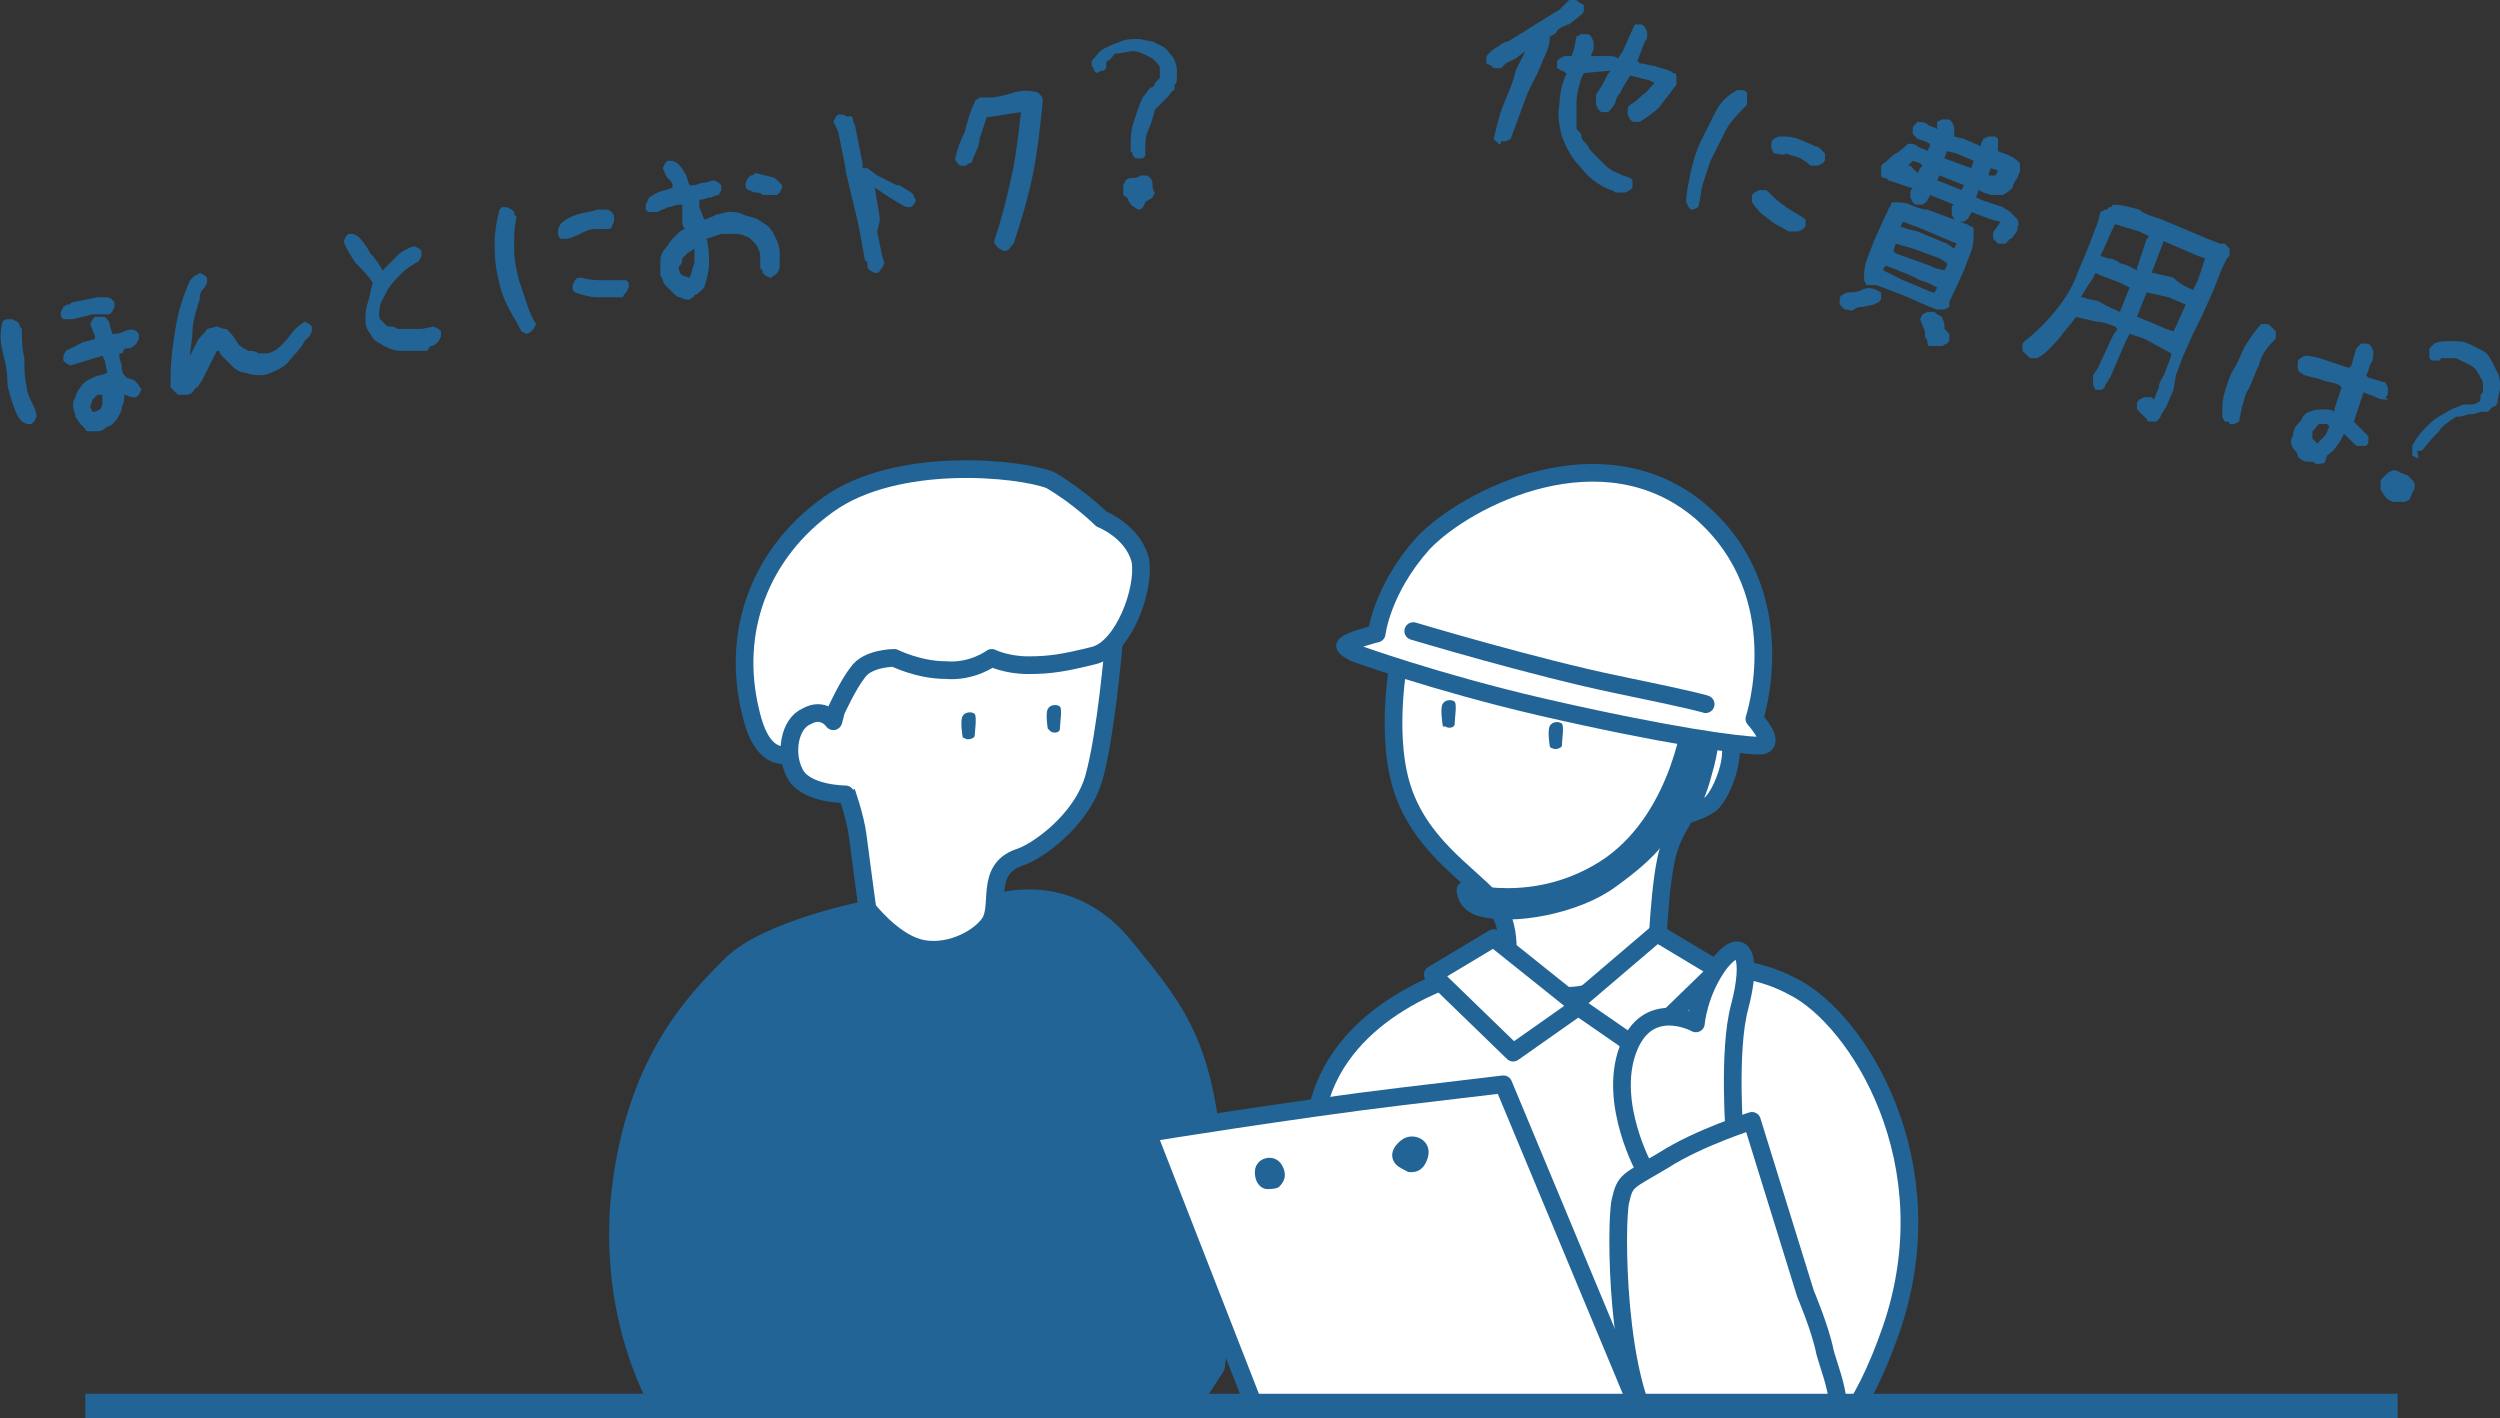 <?xml version="1.0" encoding="utf-8"?>
<!-- Generator: Adobe Illustrator 27.8.1, SVG Export Plug-In . SVG Version: 6.00 Build 0)  -->
<svg version="1.1" id="レイヤー_1" xmlns="http://www.w3.org/2000/svg" xmlns:xlink="http://www.w3.org/1999/xlink" x="0px"
	 y="0px" viewBox="0 0 102.6 58.2" style="enable-background:new 0 0 102.6 58.2;" xml:space="preserve">
<rect x="0" y="0" width="102.6" height="58.2" fill="#333333" stroke="none"/>
<style type="text/css">
	.st0{clip-path:url(#SVGID_00000108279328436149066110000003603398315931288763_);}
	.st1{fill:#216495;stroke:#216495;stroke-width:0.726;stroke-linecap:round;stroke-linejoin:round;stroke-miterlimit:10;}
	.st2{fill:#FFFFFF;stroke:#216495;stroke-width:0.726;stroke-linecap:round;stroke-linejoin:round;stroke-miterlimit:10;}
	.st3{fill:#216495;}
	.st4{fill:#FFFFFF;}
	.st5{fill:none;stroke:#216495;stroke-miterlimit:10;}
</style>
<g>
	<defs>
		<rect id="SVGID_1_" x="22" y="17.5" width="57.9" height="40.1"/>
	</defs>
	<clipPath id="SVGID_00000163773334656138378860000016962365117881360277_">
		<use xlink:href="#SVGID_1_"  style="overflow:visible;"/>
	</clipPath>
	<g style="clip-path:url(#SVGID_00000163773334656138378860000016962365117881360277_);">
		<g>
			<path class="st1" d="M49.9,56.1c0,0,0.4-2.1,0-7.6s-1.4-6.8-3.7-9.6C44,36.1,41.1,37,41.1,37s-0.4,1.9-2.5,2s-2.9-1.7-2.9-1.7
				s-4.2,0.8-5.7,2.3c-1.5,1.5-4.1,4.1-4.6,9.9c-0.4,5.9,2.4,9.5,2.8,9.9c0,0,3.9,2.2,6.6,1.7c2.7-0.5,12.5-1,12.5-1L49.9,56.1z"/>
			<path class="st2" d="M45.7,26.5c0,0-0.3,3.6-0.8,5.4c-0.5,1.8-2.4,3.1-3.1,3.3c-1.4,0.5-0.7,2-1.2,2.7s-1.8,1.3-2.9,1
				c-1.1-0.3-2.1-1.6-2.1-1.6s-0.3-2.2-0.4-3c-0.1-0.8-0.5-1.9-0.5-1.9s-0.5-1.6-0.7-3s0.2-2.5,0.9-3.7c0.6-1.2,4-2.6,5.7-2.8
				c1.7-0.2,3.9,0,4.8,1.3C46.1,25.4,45.7,26.5,45.7,26.5z"/>
			<path class="st2" d="M45.2,21.3c0,0,1.3,0.5,1.6,1.7c0.2,1.2-0.7,3.6-1.9,3.9s-1.8,0.4-2.7,0.4c-0.9,0-1.5-0.3-1.5-0.3
				s-0.8,0.6-1.9,0.5c-1.1,0-2.1-0.5-2.1-0.5s-1.1,0-1.5,0.6c-0.4,0.5-0.9,1.6-0.9,1.6s-0.2,1.3-1.1,1.6c-0.9,0.3-1.9,0.6-2.4-1.6
				c-0.8-3.3,0.4-6.5,3.2-8.5s7.8-1.5,9.1-1C44.3,20.4,45.2,21.3,45.2,21.3z"/>
			<g>
				<path class="st3" d="M43,29.9c0,0-0.1-0.6,0-0.8s0.4-0.2,0.5-0.1s0,0.7,0,0.9s-0.3,0.2-0.4,0.1C43.1,30,43,29.9,43,29.9z"/>
				<path class="st3" d="M39.5,30.2c0,0-0.1-0.6,0-0.8c0.1-0.2,0.4-0.2,0.5-0.1s0,0.8,0,0.9c0,0.1-0.3,0.2-0.4,0.1
					C39.5,30.3,39.5,30.2,39.5,30.2z"/>
			</g>
			<path class="st1" d="M30.9,45.9c0,0-1.9,2.3-1.2,8.2s1.8,7.8,4.6,8.6c2.7,0.8,7.7-0.2,9.3-1.3c1.6-1.1,2.6-7.6,2.6-9.4
				s-0.8-8.1-0.8-8.1"/>
			<path class="st4" d="M34.7,32.6c0,0-1.7,0-2.1-0.9c-0.4-0.8-0.2-2,0.5-2.3c0.7-0.4,1.1,0.2,1.1,0.2s0.6,0.1,1.3,0.8
				c0.7,0.6,1.3,1.1,0.3,1.6S34.7,32.6,34.7,32.6z"/>
			<path class="st2" d="M34.7,32.6c0,0-1.7,0-2.1-0.9c-0.4-0.8-0.2-2,0.5-2.3c0.7-0.4,1.1,0.2,1.1,0.2"/>
		</g>
		<g>
			<g>
				<path class="st2" d="M68.8,40.1c0,0,2.2-1,4.8,0.4c2.6,1.3,6.4,7.2,4,14.1s-5.4,6-9.5,5.9c-4.2,0-10.6,0.5-12.4-1.8
					c-1.8-2.3-2.6-9.2-1.6-13.3S60,40,60,40l5.2,1.4L68.8,40.1z"/>
				<path class="st2" d="M69.6,30.5c0,0,0.3-0.8,1.1-0.4c0.8,0.4,0,2.5-0.5,2.9c-0.6,0.4-1.3,0.5-1.3,0.5"/>
				<path class="st2" d="M57.5,26.6c0,0-0.7,3.2,0,5.6s2.7,3.6,3.7,4.7c1,1.1,0.6,2.8,0.6,2.8s1.2,1.5,3.2,1.1c2.1-0.4,3-1.6,3-1.6
					s0.1-3.2,0.5-4.4s1-1.5,1.4-3.1c0.5-1.6,0.5-3.9-0.3-6c-0.8-2.1-5.5-2.5-8-2.1C59,24.1,57.5,26.6,57.5,26.6z"/>
				<path class="st3" d="M59.2,29.7c0,0-0.1-0.6,0-0.8s0.4-0.2,0.5-0.1s0,0.7,0,0.9s-0.3,0.2-0.4,0.1C59.2,29.9,59.2,29.7,59.2,29.7
					z"/>
				<path class="st3" d="M63.6,30.6c0,0-0.1-0.6,0-0.8s0.4-0.2,0.5-0.1s0,0.7,0,0.9c0,0.1-0.3,0.2-0.4,0.1
					C63.6,30.7,63.6,30.6,63.6,30.6z"/>
				<polygon class="st2" points="64.6,41.2 67.2,43 70.5,39.8 68,38.3 				"/>
				<polygon class="st2" points="64.8,41.3 62.1,43.2 58.8,40 61.3,38.5 				"/>
				<path class="st3" d="M69.1,29.2c0,0-0.4,4-3.2,6c-2.9,2-5.9,1-5.9,1s-0.3,0.1-0.2,0.5c0.1,0.5,0.5,0.8,0.9,0.9
					c1.4,0.4,4.1-0.1,5.6-1.2c1.8-1.3,2.4-2.1,3-3.7c0.6-1.6,0.9-3.3,0.9-3.3L69.1,29.2z"/>
				<path class="st2" d="M55.6,26.8c0,0,3.3,1.2,7.6,2.2c5.2,1.2,8.2,1.6,9,1.6S72,29.5,72,29.5s1.7-5.1-2.2-8.5
					c-4-3.4-9.6-0.6-11.4,1.3c-1.7,1.9-1.9,3.7-1.9,3.7s-1.2,0.3-1.3,0.5C55.2,26.6,55.6,26.8,55.6,26.8z"/>
				<path class="st2" d="M71.2,46.8c0,0-0.3-3.7,0.2-5.5c0.5-1.9,0.2-3-0.8-1.8c-0.9,1.2-1,2.5-1,2.5s-2-1.1-2.8,1.1
					s0.7,4.9,0.7,4.9L71.2,46.8z"/>
				<path class="st2" d="M74.1,53.1L71.9,46c0,0-2.2,0.7-3.6,1.6c-1.5,0.9-1.6,0.8-1.8,1.7S66.3,56.8,68,59c1.7,2.2,4.6,1.7,6.4,0.7
					c1.8-1,0.8-3.1,0.5-4.2C74.7,54.5,74.1,53.1,74.1,53.1z"/>
				<g>
					<path class="st2" d="M47.1,46.5c0,0,6.2-1,10.4-1.5s4.2-0.5,4.2-0.5l7,16.8l-15.2,1.6L47.1,46.5z"/>
					<g>
						<path class="st3" d="M52,48.8c-0.2,0-0.5-0.2-0.5-0.7c0-0.6,0.8-0.8,1.1-0.3c0.3,0.5,0,0.8-0.1,0.9S52.1,48.8,52,48.8z"/>
						<path class="st3" d="M57.3,47.8c-0.2-0.2-0.3-0.6,0.2-1c0.5-0.4,1.3,0,1.1,0.7s-0.7,0.6-0.8,0.6C57.6,48,57.4,47.9,57.3,47.8z
							"/>
					</g>
				</g>
			</g>
			<path class="st2" d="M58,25.9c0,0,5,1.5,8.4,2.2c3.4,0.7,3.6,0.8,3.6,0.8"/>
		</g>
	</g>
</g>
<line class="st5" x1="3.5" y1="57.7" x2="98.4" y2="57.7"/>
<g>
	<path class="st3" d="M1.1,17.4l-0.2-0.1c-0.2-0.2-0.3-0.5-0.4-0.8s-0.2-0.6-0.2-0.9c0-0.4-0.1-0.8-0.2-1.2c-0.1-0.4-0.1-0.8,0-1.2
		c0,0,0.1-0.1,0.2-0.1c0.1,0,0.1,0,0.2,0l0.2,0.1c0,0,0.1,0.1,0.1,0.1c0,0.1,0,0.1,0.1,0.2c0,0.4,0,0.8,0.1,1.2
		C1,15.1,1,15.5,1.1,15.9c0,0.2,0.1,0.4,0.2,0.6s0.2,0.4,0.2,0.6l-0.1,0.2c0,0-0.1,0.1-0.1,0.1C1.2,17.4,1.2,17.4,1.1,17.4z
		 M4.1,12.9l-0.3,0L3,13.1l-0.1,0c-0.1,0-0.1,0-0.2,0c0,0-0.1,0-0.1,0c0,0-0.1-0.1-0.1-0.1c0-0.1,0-0.1,0-0.2l0.1-0.2
		c0,0,0.1-0.1,0.2-0.1c0.1,0,0.1-0.1,0.2-0.1l1-0.2c0.1,0,0.2,0,0.3,0c0.1,0,0.2,0,0.3,0.1c0,0,0.1,0.1,0.1,0.1c0,0.1,0,0.1,0,0.2
		l-0.1,0.2c0,0-0.1,0.1-0.1,0.1C4.2,12.9,4.2,12.9,4.1,12.9z M4,17.7c-0.1,0-0.2,0-0.3,0c-0.1,0-0.2,0-0.2-0.1l-0.1-0.1
		c-0.1-0.1-0.2-0.2-0.3-0.4C3.1,17,3,16.8,3,16.7c0-0.1,0-0.3,0.1-0.4c0-0.1,0.1-0.3,0.2-0.4c0.1-0.2,0.3-0.3,0.5-0.4
		c0.2-0.1,0.4-0.1,0.6-0.2l-0.1-0.5l-0.1-0.2l0,0L2.9,15l-0.2-0.1c0,0-0.1-0.1-0.1-0.1c0-0.1,0-0.1,0-0.2l0.1-0.2
		c0.2-0.1,0.4-0.2,0.6-0.3C3.4,14,3.7,14,3.9,13.9l0-0.1l-0.2-0.5l0.1-0.2c0,0,0.1-0.1,0.1-0.1C4,13,4,13,4.1,13L4.3,13
		c0.1,0.1,0.2,0.2,0.2,0.3s0.1,0.3,0.1,0.4c0.2,0,0.3,0,0.5-0.1c0.2-0.1,0.4-0.1,0.5,0c0,0,0.1,0.1,0.1,0.1c0,0.1,0,0.1,0,0.2
		l-0.1,0.2c-0.1,0.1-0.2,0.2-0.4,0.2S5.1,14.5,5,14.5l-0.1,0l0,0.1C4.9,14.8,5,14.9,5,15.1c0,0.2,0.1,0.3,0.2,0.4l0.3,0.1
		c0.1,0.1,0.1,0.1,0.2,0.2c0,0.1,0.1,0.1,0.1,0.2l-0.1,0.2c0,0-0.1,0.1-0.1,0.1c-0.1,0-0.1,0-0.2,0l-0.3-0.1c0,0.2,0,0.3-0.1,0.5
		c0,0.2-0.1,0.3-0.2,0.5c-0.1,0.1-0.2,0.3-0.4,0.3C4.3,17.6,4.2,17.7,4,17.7z M4.1,16.8c0.1-0.1,0.1-0.2,0.1-0.3s0-0.2,0-0.3l-0.2,0
		l-0.2,0.2l-0.1,0.3l0.1,0.2l0.1,0L4.1,16.8z"/>
	<path class="st3" d="M7.6,16.2c-0.1,0-0.1,0-0.2,0c-0.1,0-0.1,0-0.1,0c-0.1-0.1-0.2-0.2-0.3-0.3C7,15.7,7,15.6,7,15.5
		c0-0.7,0.1-1.4,0.2-2c0.1-0.7,0.3-1.3,0.6-2c0.1-0.1,0.1-0.1,0.2-0.2c0.1,0,0.2-0.1,0.2-0.1l0.2,0.1c0,0,0.1,0.1,0.1,0.1
		c0,0.1,0,0.1,0,0.2l-0.1,0.2c-0.1,0.1-0.2,0.2-0.2,0.4c0,0.2-0.1,0.3-0.1,0.4c-0.1,0.3-0.2,0.7-0.2,1c0,0.3-0.1,0.7-0.1,1l0,0
		c0.1-0.2,0.2-0.4,0.3-0.6s0.3-0.3,0.4-0.5l0.4-0.1l0.3,0.1l0,0l0.1,0c0.1,0.1,0.3,0.3,0.4,0.5c0.1,0.2,0.3,0.3,0.5,0.4
		c0.1,0,0.3,0,0.4,0.1c0.1,0,0.3,0,0.4,0c0.4-0.1,0.6-0.4,0.8-0.6c0.2-0.3,0.4-0.5,0.7-0.7l0.2,0.1c0,0,0.1,0.1,0.1,0.1
		c0,0.1,0,0.1,0,0.2l-0.1,0.2l-0.2,0.2c-0.2,0.4-0.5,0.6-0.7,0.9c-0.2,0.2-0.6,0.4-1,0.5c-0.2,0-0.5,0-0.7-0.1
		c-0.2,0-0.4-0.1-0.6-0.3c-0.1-0.1-0.2-0.2-0.3-0.3C9.1,14.6,9,14.5,9,14.4l-0.1,0c-0.1,0.2-0.2,0.4-0.3,0.6s-0.2,0.4-0.3,0.6
		l-0.2,0.3C8,15.9,8,16,7.9,16.1C7.8,16.2,7.7,16.2,7.6,16.2z"/>
	<path class="st3" d="M17.5,14.4c-0.3,0-0.7,0-1,0c-0.3,0-0.6-0.1-0.9-0.3c-0.2-0.1-0.3-0.2-0.4-0.4c-0.1-0.1-0.2-0.3-0.2-0.5
		c0-0.3,0-0.5,0.1-0.8c0.1-0.3,0.1-0.5,0.2-0.8c-0.2-0.3-0.4-0.5-0.7-0.8c-0.2-0.3-0.4-0.6-0.5-0.9l0.1-0.2c0,0,0.1-0.1,0.1-0.1
		c0.1,0,0.1,0,0.2,0l0.2,0.1c0.2,0.2,0.4,0.5,0.5,0.7c0.2,0.2,0.4,0.5,0.5,0.7l0,0c0.2-0.2,0.4-0.4,0.6-0.6s0.4-0.3,0.7-0.4l0.2,0.1
		c0,0,0.1,0.1,0.1,0.1c0,0.1,0,0.1,0,0.2l-0.1,0.2c-0.3,0.2-0.5,0.3-0.7,0.5c-0.2,0.2-0.4,0.4-0.6,0.7c-0.1,0.2-0.2,0.4-0.3,0.6
		c0,0.2-0.1,0.4,0,0.6l0.2,0.2l0,0c0.1,0.1,0.1,0.1,0.2,0.1c0.1,0,0.2,0,0.3,0.1c0.2,0,0.3,0,0.5,0c0.2,0,0.3,0,0.5,0l0.5-0.1
		l0.2,0.1c0,0,0.1,0.1,0.1,0.1c0,0.1,0,0.1,0,0.2l-0.1,0.2c-0.1,0.1-0.2,0.2-0.3,0.2S17.6,14.4,17.5,14.4z"/>
	<path class="st3" d="M21.6,13.7l-0.2-0.1c-0.2-0.4-0.4-0.7-0.6-1.1c-0.2-0.4-0.3-0.8-0.4-1.3s-0.1-0.9-0.1-1.3
		c0-0.4,0.1-0.9,0.2-1.3c0,0,0.1-0.1,0.1-0.1c0.1,0,0.1,0,0.2,0L21,8.6c0,0,0.1,0.1,0.1,0.1c0,0.1,0,0.1,0.1,0.2
		c-0.1,0.4-0.1,0.8-0.1,1.3s0.1,0.9,0.2,1.3c0.1,0.3,0.2,0.6,0.3,0.9c0.1,0.3,0.2,0.6,0.4,0.9l-0.1,0.2c0,0-0.1,0.1-0.1,0.1
		C21.7,13.7,21.6,13.7,21.6,13.7z M23.2,9.8L23,9.8c0,0-0.1-0.1-0.1-0.2c0-0.1,0-0.1,0-0.2l0.1-0.2c0.2-0.2,0.4-0.3,0.7-0.4
		c0.3-0.1,0.6-0.1,0.8-0.2c0.1,0,0.2,0,0.3,0s0.2,0,0.3,0.1c0,0,0.1,0.1,0.1,0.2c0,0.1,0,0.1,0,0.2l-0.1,0.2c0,0.1-0.1,0.1-0.2,0.1
		c-0.1,0-0.1,0-0.2,0l-0.3,0c-0.2,0-0.4,0.1-0.6,0.2C23.6,9.7,23.4,9.8,23.2,9.8z M25.5,12.2c-0.3,0-0.6,0-1,0
		c-0.3,0-0.6-0.1-0.9-0.2c0,0-0.1-0.1-0.1-0.1s0-0.1,0-0.2l0.1-0.2c0,0,0.1-0.1,0.1-0.1s0.1,0,0.2,0c0.3,0.1,0.6,0.1,0.9,0.1
		c0.3,0,0.6,0,0.9,0c0,0,0.1,0.1,0.1,0.1c0,0.1,0,0.1,0,0.2L25.7,12c0,0-0.1,0.1-0.1,0.1C25.6,12.2,25.5,12.2,25.5,12.2z"/>
	<path class="st3" d="M28.3,12.3c-0.1,0-0.2,0-0.4-0.1c-0.1,0-0.2-0.1-0.3-0.2c-0.1-0.1-0.2-0.2-0.3-0.3c-0.1-0.1-0.1-0.3-0.2-0.4
		c0-0.2,0-0.4,0-0.6c0-0.2,0.1-0.4,0.2-0.5c0.1-0.1,0.2-0.3,0.3-0.4c0.1-0.1,0.2-0.2,0.3-0.3l0.2-0.1l-0.1-0.2L28,8.4l-0.1,0
		c-0.2,0-0.3,0.1-0.5,0.1c-0.1,0.1-0.3,0.1-0.4,0.2c-0.1,0-0.1,0-0.2,0c-0.1,0-0.1,0-0.2,0c0,0-0.1-0.1-0.1-0.1c0-0.1,0-0.1,0-0.2
		l0.1-0.2C26.6,8.1,26.8,8,27,7.9c0.2-0.1,0.4-0.1,0.6-0.2l0-0.1c0-0.1-0.1-0.2-0.2-0.3c-0.1-0.1-0.1-0.2-0.2-0.4l0.1-0.2
		c0,0,0.1-0.1,0.1-0.1c0.1,0,0.1,0,0.2,0l0.2,0.1c0.1,0.1,0.2,0.2,0.3,0.4c0.1,0.1,0.1,0.3,0.2,0.5l0.2,0c0.1,0,0.2-0.1,0.4-0.1
		c0.1,0,0.3-0.1,0.4-0.1l0.2,0.1c0,0,0.1,0.1,0.1,0.1c0,0.1,0,0.1,0,0.2l-0.1,0.2C29.5,8,29.4,8,29.2,8.1c-0.2,0-0.3,0.1-0.5,0.1
		l0,0.3L28.9,9L29,9c0.1-0.1,0.3-0.1,0.4-0.2c0.2,0,0.3-0.1,0.5-0.1c0.2,0,0.4,0,0.6,0.1s0.4,0.1,0.6,0.2l0.3,0.2
		c0.2,0.1,0.3,0.3,0.4,0.5s0.2,0.4,0.2,0.7c0,0.2,0,0.3,0,0.4c0,0.1,0,0.3-0.1,0.4c0,0-0.1,0.1-0.1,0.1c-0.1,0-0.1,0.1-0.2,0.1
		l-0.2-0.1c0,0-0.1-0.1-0.1-0.1c0-0.1,0-0.1-0.1-0.2c0-0.1,0-0.3,0-0.4c0-0.1,0-0.3-0.1-0.4c0-0.1-0.1-0.2-0.2-0.3s-0.2-0.2-0.3-0.2
		c-0.2-0.1-0.3-0.1-0.5-0.1c-0.2,0-0.3,0-0.5,0l-0.6,0.2c0.1,0.4,0.1,0.7,0.1,1c0,0.3-0.1,0.7-0.2,1l-0.1,0.1
		c-0.1,0.1-0.2,0.2-0.3,0.2C28.5,12.2,28.4,12.2,28.3,12.3z M28.3,11.4c0.1-0.2,0.1-0.4,0.2-0.6c0-0.2,0-0.4,0-0.6l0,0l-0.3,0.2l0,0
		L28,10.6l0,0c0,0.1,0,0.2-0.1,0.3s0,0.2,0,0.3l0.1,0.1L28.3,11.4L28.3,11.4z M31.5,8L31.3,8c-0.1-0.1-0.2-0.1-0.3-0.1
		c-0.1,0-0.2-0.1-0.3-0.1c0,0-0.1-0.1-0.1-0.1c0-0.1,0-0.1,0-0.2l0.1-0.2c0,0,0.1-0.1,0.1-0.1c0.1,0,0.1,0,0.2-0.1l0.8,0.2
		c0.1,0.1,0.1,0.1,0.2,0.2s0.1,0.1,0.1,0.2l-0.1,0.2c0,0-0.1,0.1-0.1,0.1C31.7,8,31.6,8,31.5,8z"/>
	<path class="st3" d="M35.9,11.2l-0.2-0.1c-0.1-0.1-0.1-0.1-0.1-0.2c0-0.1,0-0.2-0.1-0.2l-0.2-1.1l-0.1-0.5l0,0L34.7,7l0-0.1l0,0
		l-0.3-1.5L34.2,5l0.1-0.2c0,0,0.1-0.1,0.1-0.1c0.1,0,0.1,0,0.2,0l0.2,0.1C34.9,4.7,35,4.8,35,4.9c0,0.1,0.1,0.2,0.1,0.3l0.3,1.5
		l0,0.1l0,0.1l0.2,0L36,7.2l0.2,0.1l0.2,0.1l0.4,0.2l0.1,0l0.5,0.3l0,0l0,0c0,0,0.1,0.1,0.1,0.1c0,0.1,0,0.1,0.1,0.2l-0.1,0.2
		c0,0-0.1,0.1-0.1,0.1c-0.1,0-0.1,0-0.2,0l-0.2-0.1l-0.5-0.3l-0.6-0.4l0.2,1.2l0,0.2L36,9.5l0.2,1l0.1,0.3l-0.1,0.2
		c0,0-0.1,0.1-0.1,0.1C36.1,11.2,36,11.2,35.9,11.2z"/>
	<path class="st3" d="M41.2,10.3L41,10.2c0,0-0.1-0.1-0.1-0.1c0,0-0.1-0.1-0.1-0.2c0.3-0.9,0.5-1.7,0.7-2.6c0.2-0.9,0.3-1.8,0.4-2.7
		l-1.3,0.2l-0.1,0c-0.1,0.3-0.2,0.6-0.3,0.9C40.2,6,40,6.3,39.9,6.6c0,0.1-0.1,0.1-0.1,0.1c-0.1,0-0.1,0.1-0.2,0.1l-0.2,0
		c0,0-0.1-0.1-0.1-0.1s-0.1-0.1-0.1-0.2c0.1-0.4,0.2-0.7,0.4-1.1C39.7,5,39.8,4.6,40,4.2C40,4.1,40.1,4.1,40.2,4
		C40.3,4,40.4,4,40.6,4c0.3,0,0.7-0.1,1-0.2c0.3-0.1,0.7-0.1,1,0c0,0,0.1,0.1,0.1,0.1s0.1,0.1,0.1,0.2c-0.1,1-0.2,2-0.4,3
		s-0.5,2-0.8,2.9c0,0-0.1,0.1-0.1,0.1C41.4,10.3,41.3,10.3,41.2,10.3z"/>
	<path class="st3" d="M46.8,6.5l-0.2,0c0,0-0.1-0.1-0.1-0.1c0,0,0-0.1-0.1-0.2c0-0.4,0-0.8,0.1-1.1s0.2-0.7,0.4-1.1l0.3-0.4
		c0.1,0,0.2-0.1,0.2-0.2c0.1-0.1,0.2-0.2,0.2-0.2c0-0.1,0-0.1,0-0.2c0-0.1,0-0.1,0-0.2c0-0.1-0.1-0.2-0.2-0.3
		c-0.1-0.1-0.1-0.1-0.3-0.2c-0.2-0.1-0.4-0.2-0.6-0.2s-0.5,0.1-0.7,0.1c-0.1,0-0.1,0.1-0.2,0.2c-0.1,0.1-0.2,0.1-0.2,0.2l0,0.2
		c0,0-0.1,0.1-0.1,0.1s-0.1,0-0.1,0L45,3c0,0-0.1-0.1-0.1-0.1c0,0,0-0.1-0.1-0.2c0-0.1,0-0.1,0-0.1c0,0,0-0.1,0-0.1
		c0.2-0.2,0.3-0.4,0.5-0.5s0.4-0.2,0.7-0.3c0.2-0.1,0.5-0.1,0.7-0.1s0.4,0.1,0.6,0.1l0.2,0.1l0.2,0.1c0.2,0.1,0.3,0.3,0.4,0.4
		s0.2,0.4,0.2,0.6c0,0.1,0,0.2,0,0.3s0,0.2-0.1,0.3l0,0.1l0,0.1C48.1,3.7,48,3.9,47.9,4c-0.1,0.1-0.2,0.2-0.4,0.4l0,0l-0.1,0.1
		c-0.1,0.4-0.2,0.7-0.3,0.9c-0.1,0.2-0.1,0.6-0.1,1c0,0-0.1,0.1-0.1,0.1C46.9,6.5,46.8,6.5,46.8,6.5z M46.7,8.6l-0.3-0.2
		c0-0.1-0.1-0.1-0.1-0.2S46.2,8.1,46.1,8l0-0.1l0-0.3l0.1-0.2c0.1-0.1,0.2-0.1,0.3-0.1c0.1,0,0.2,0,0.3-0.1c0.1,0,0.2,0,0.2,0
		c0.1,0,0.1,0,0.2,0.1c0.1,0.1,0.1,0.2,0.1,0.3s0,0.2,0.1,0.3l-0.1,0.2l0,0l0,0c-0.1,0.1-0.2,0.1-0.3,0.2
		C46.9,8.6,46.8,8.6,46.7,8.6z"/>
</g>
<g>
	<path class="st3" d="M61.5,5.9l-0.2-0.2c0.1-0.4,0.2-0.9,0.4-1.4s0.4-0.9,0.5-1.4l0.4-0.8l0,0l-0.4,0.3l-0.4,0.2l0,0l-0.2,0.2
		c-0.1,0-0.1,0-0.2,0c-0.1,0-0.1,0-0.2-0.1L61,2.6c0-0.1,0-0.1,0-0.2c0-0.1,0-0.1,0.1-0.2c0.1-0.1,0.2-0.2,0.4-0.3
		c0.1-0.1,0.3-0.2,0.4-0.2c0.3-0.2,0.5-0.3,0.8-0.5c0.3-0.2,0.5-0.3,0.8-0.5l0,0L64,0.4l0,0c0.1-0.1,0.1-0.1,0.2-0.2
		c0.1-0.1,0.1-0.1,0.2-0.2c0.1,0,0.1,0,0.2,0c0.1,0,0.1,0,0.2,0.1L65,0.2c0,0.1,0,0.1,0,0.2c0,0.1,0,0.1-0.1,0.2L64.4,1
		c-0.1,0-0.2,0.1-0.3,0.1c-0.1,0.1-0.2,0.1-0.2,0.2l-0.1,0.1l-0.2,0.1l0,0.1l0,0c0,0.2-0.1,0.5-0.2,0.7c-0.1,0.2-0.2,0.5-0.3,0.7
		l-0.4,0.8l-0.7,1.9l-0.2,0.1c-0.1,0-0.1,0-0.2,0C61.6,6,61.6,5.9,61.5,5.9z M66.1,7.8c-0.5-0.2-0.9-0.5-1.2-0.9
		c-0.4-0.4-0.6-0.8-0.8-1.3c-0.1-0.4-0.2-0.9-0.1-1.3c0-0.4,0.1-0.9,0.3-1.3c-0.1,0-0.1-0.1-0.2-0.1S64,2.8,63.9,2.8
		c0-0.1,0-0.1,0-0.2c0-0.1,0-0.1,0.1-0.2l0.2-0.1l0.3,0L64.6,2l0.1-0.5l0.2-0.1c0.1,0,0.1,0,0.2,0s0.1,0,0.2,0.1l0.1,0.2
		c0,0.1,0,0.2,0,0.3c0,0.1-0.1,0.2-0.1,0.3l0.1,0c0.2,0,0.4,0,0.5,0c0.2,0,0.4,0,0.5,0.1l0.2-0.3l0.4-0.9L67.1,1c0.1,0,0.1,0,0.2,0
		c0.1,0,0.1,0,0.2,0.1l0.1,0.2c0,0.1,0,0.1,0,0.2c0,0.1,0,0.1-0.1,0.2l0,0l-0.3,0.8l0,0l0.1,0.1c0.2,0,0.4,0.1,0.6,0.1
		c0.2,0.1,0.4,0.1,0.6,0.2c0.1,0,0.1,0.1,0.2,0.1c0.1,0,0.1,0.1,0.1,0.2c0,0.1,0,0.1,0,0.2c0,0.1,0,0.1-0.1,0.2
		c-0.2,0.3-0.4,0.5-0.6,0.8c-0.2,0.2-0.5,0.4-0.8,0.6c-0.1,0-0.1,0-0.2,0c-0.1,0-0.1,0-0.2-0.1l-0.1-0.2c0-0.1,0-0.1,0-0.2
		c0-0.1,0-0.1,0.1-0.2c0.2-0.1,0.4-0.3,0.5-0.4c0.2-0.1,0.3-0.3,0.5-0.5l-0.2-0.1l-0.8-0.2l-0.3,0.5l-0.1,0.2
		c-0.1,0.1-0.2,0.3-0.2,0.4c-0.1,0.2-0.2,0.3-0.3,0.4c-0.1,0-0.1,0-0.2,0c-0.1,0-0.1,0-0.2-0.1l-0.1-0.2c0-0.1,0-0.1,0-0.2
		c0-0.1,0-0.1,0-0.2c0.1-0.2,0.2-0.3,0.3-0.5c0.1-0.2,0.2-0.4,0.3-0.5l0,0L65,3l-0.1,0.2c-0.1,0.3-0.2,0.7-0.2,1c0,0.3,0,0.7,0,1
		l0,0c0,0.1,0,0.1,0.1,0.2s0.1,0.1,0.1,0.2c0,0.1,0.1,0.2,0.2,0.3c0.1,0.1,0.1,0.2,0.2,0.3c0.2,0.2,0.4,0.4,0.6,0.6
		c0.2,0.2,0.5,0.3,0.7,0.4l0.3,0.1L67,7.4c0,0.1,0,0.1,0,0.2c0,0.1,0,0.1-0.1,0.2l-0.2,0.1c-0.1,0-0.2,0-0.4,0
		C66.3,7.9,66.2,7.8,66.1,7.8z"/>
	<path class="st3" d="M69.3,8.5l-0.1-0.2c0-0.4,0.1-0.8,0.2-1.3c0.1-0.4,0.2-0.8,0.4-1.2c0.2-0.4,0.4-0.8,0.6-1.2
		c0.2-0.4,0.5-0.7,0.9-0.9c0.1,0,0.1,0,0.2,0c0.1,0,0.1,0,0.2,0.1L71.7,4c0,0.1,0,0.1,0,0.2c0,0.1,0,0.1-0.1,0.2
		c-0.3,0.3-0.6,0.6-0.8,1c-0.2,0.4-0.4,0.8-0.6,1.2c-0.1,0.3-0.2,0.6-0.3,0.9s-0.1,0.6-0.2,1l-0.2,0.1c-0.1,0-0.1,0-0.2,0
		C69.4,8.6,69.4,8.6,69.3,8.5z M73.4,9.5c-0.3-0.2-0.6-0.3-0.8-0.5c-0.3-0.2-0.5-0.4-0.7-0.7c0-0.1,0-0.1,0-0.2c0-0.1,0-0.1,0.1-0.2
		l0.2-0.1c0.1,0,0.1,0,0.2,0c0.1,0,0.1,0,0.2,0.1c0.2,0.2,0.4,0.4,0.7,0.6c0.3,0.2,0.5,0.3,0.8,0.5c0,0.1,0,0.1,0,0.2
		c0,0.1,0,0.1-0.1,0.2l-0.2,0.1c-0.1,0-0.1,0-0.2,0C73.5,9.5,73.4,9.5,73.4,9.5z M72.8,6.3l-0.1-0.2c0-0.1,0-0.1,0-0.2
		c0-0.1,0-0.1,0.1-0.2l0.2-0.1c0.3,0,0.5,0,0.8,0.1C74,5.8,74.3,5.9,74.5,6c0.1,0,0.2,0.1,0.2,0.1s0.1,0.1,0.2,0.2
		c0,0.1,0,0.1,0,0.2c0,0.1,0,0.1-0.1,0.2l-0.2,0.1c-0.1,0-0.1,0-0.2,0c-0.1,0-0.1,0-0.2-0.1l-0.3-0.2c-0.2-0.1-0.4-0.1-0.6-0.2
		C73.2,6.4,73,6.3,72.8,6.3z"/>
	<path class="st3" d="M75.7,12.7c0,0-0.1-0.1-0.1-0.1c0,0-0.1-0.1-0.1-0.1c0-0.1,0-0.1,0-0.2c0-0.1,0-0.1,0.1-0.2l0.2-0.1
		c0.2,0,0.4,0,0.6-0.1c0.2-0.1,0.4-0.1,0.6,0l0.2,0.1c0,0.1,0,0.1,0,0.2c0,0.1,0,0.1-0.1,0.2l-0.2,0.1l-0.5,0.1
		c-0.1,0-0.2,0-0.3,0.1S75.9,12.7,75.7,12.7z M76.6,11.7l-0.1-0.2c0-0.3,0-0.5,0.1-0.8c0.1-0.3,0.2-0.5,0.3-0.8l0.5-1.1l0.1-0.2
		c0-0.1,0.1-0.1,0.1-0.2s0.1-0.1,0.1-0.1c0.2,0,0.5,0,0.7,0.1c0.2,0.1,0.5,0.2,0.7,0.2l1.6,0.6c0.1,0,0.1,0.1,0.2,0.1
		c0.1,0,0.1,0.1,0.1,0.2c0,0.3,0,0.5-0.1,0.8s-0.2,0.5-0.3,0.8L80,12.4c0,0,0,0.1,0,0.1c0,0,0,0.1,0,0.1l-0.2,0.1
		c-0.1,0-0.2,0-0.3,0c-0.1,0-0.2-0.1-0.3-0.1l-0.9-0.4l-0.5-0.2l-0.8-0.3L76.6,11.7z M82,10l-0.2-0.2c0-0.1,0-0.1,0-0.2
		s0-0.1,0.1-0.2l0.2-0.3L81.7,9l-0.8-0.3c0,0.1-0.1,0.2-0.1,0.2c0,0.1-0.1,0.1-0.2,0.2c-0.1,0-0.1,0-0.2,0c-0.1,0-0.1,0-0.2-0.1
		l-0.1-0.2c0-0.1,0-0.2,0-0.2c0-0.1,0-0.2,0.1-0.2l-1-0.4c0,0.1-0.1,0.2-0.1,0.2c0,0.1-0.1,0.1-0.2,0.2c-0.1,0-0.1,0-0.2,0
		c-0.1,0-0.1,0-0.2-0.1l-0.1-0.2c0-0.1,0-0.2,0-0.2c0-0.1,0.1-0.2,0.1-0.2l-0.1,0l-0.9-0.3c-0.1-0.1-0.1-0.1-0.2-0.1
		s-0.1-0.1-0.1-0.2c0-0.1,0-0.1,0-0.2s0-0.1,0.1-0.2c0.2-0.1,0.3-0.3,0.5-0.4s0.4-0.3,0.5-0.4c0.1,0,0.3,0,0.4,0.1
		c0.1,0.1,0.3,0.1,0.4,0.2l0.1-0.2l0-0.1L79,5.8l-0.3-0.1c0,0-0.1-0.1-0.1-0.1c0,0-0.1-0.1-0.1-0.1c0-0.1,0-0.1,0-0.2s0-0.1,0.1-0.2
		L78.7,5c0.1,0,0.3,0,0.4,0.1c0.1,0.1,0.3,0.1,0.4,0.2l0,0L79.5,5l0.2-0.1c0.1,0,0.1,0,0.2,0c0.1,0,0.1,0,0.2,0.1l0.1,0.2
		c0,0.1,0,0.1,0,0.2s0,0.1,0,0.2l0.4,0.1l0.7,0.3l0-0.1l0.1-0.2l0.2-0.1c0.1,0,0.1,0,0.2,0c0.1,0,0.1,0,0.2,0.1L82,5.7
		c0,0.1,0,0.2,0,0.2C82,6,82,6.1,82,6.2c0.2,0.1,0.3,0.1,0.5,0.2c0.2,0.1,0.3,0.2,0.4,0.3c0,0.1,0,0.2,0,0.3c0,0.1-0.1,0.2-0.1,0.3
		c-0.1,0.1-0.2,0.3-0.2,0.4c-0.1,0.1-0.2,0.2-0.4,0.3c-0.1,0-0.1,0-0.2,0S81.8,8,81.7,8l-0.3-0.1l-0.2-0.1l-0.1,0.3l0.2,0.1l0.9,0.3
		c0.1,0.1,0.2,0.1,0.3,0.2s0.2,0.2,0.3,0.3c0,0.1,0.1,0.2,0,0.3c0,0.1,0,0.2-0.1,0.3c-0.1,0.1-0.1,0.2-0.2,0.2
		c-0.1,0.1-0.1,0.1-0.2,0.2c-0.1,0-0.1,0-0.2,0C82.1,10,82.1,10,82,10z M79.4,12l0.1-0.2l-0.4-0.2l-0.3-0.1l-0.4-0.2
		c-0.2-0.1-0.3-0.1-0.5-0.2s-0.3-0.1-0.5-0.2l-0.1,0.1v0.1l0.8,0.4l1.2,0.5L79.4,12z M79.8,11.1l0.1-0.2l0-0.1l-0.3-0.2l-1.1-0.4
		L77.8,10l-0.1,0.3l0.1,0.1l1.4,0.5l0.2,0.1l0.4,0.1L79.8,11.1z M80.2,10.2L80.2,10.2l0.1-0.2l-1.4-0.6l-0.8-0.3l-0.1,0.2l0.3,0.1
		l0.4,0.1l1.2,0.5L80.2,10.2z M78.7,7.1L78.7,7.1l0.1-0.2l0.1-0.1l-0.1-0.1l-0.3-0.1l-0.2,0.2l0.1,0L78.7,7.1z M79.2,14.2
		c-0.1,0-0.1-0.1-0.1-0.2c0-0.1-0.1-0.1-0.1-0.2l0-0.1l0-0.1l-0.2-0.5l0.1-0.2l0.2-0.1c0.1,0,0.1,0,0.2,0s0.1,0,0.2,0.1l0.2,0.1
		l0.1,0.3l0,0.1l0,0.1l0.1,0.1l0.1,0.1c0,0.1,0,0.1,0,0.2c0,0.1,0,0.1-0.1,0.2l-0.2,0.1c-0.1,0-0.1,0-0.2,0
		C79.3,14.2,79.3,14.2,79.2,14.2z M80.5,7.8l0.1-0.2l-1-0.4l-0.1,0.2L80.5,7.8z M80.9,6.9L80.9,6.9L81,6.6l-0.7-0.3l-0.4-0.1
		l-0.1,0.3L80.9,6.9L80.9,6.9z M81.9,7.2L81.9,7.2L82,7l-0.3-0.1l-0.1,0.3l0.1,0L81.9,7.2z"/>
	<path class="st3" d="M88.1,17.2C88,17.1,88,17.1,87.9,17c-0.1-0.1-0.2-0.2-0.2-0.2c0-0.1,0-0.1,0-0.2c0-0.1,0-0.1,0.1-0.2l0.2-0.1
		c0.1,0,0.1,0,0.2,0c0.1,0,0.1,0,0.2,0.1l0.2-0.5c0-0.2,0.1-0.3,0.2-0.5c0.1-0.2,0.1-0.3,0.2-0.5l0.1-0.3l0-0.1L88,13.9l-0.6-0.2
		l-0.2,0.4l-0.6,1.4c-0.1,0.1-0.1,0.2-0.2,0.3c0,0.1-0.1,0.2-0.2,0.2c-0.1,0-0.1,0-0.2,0C86.1,16,86,16,86,16l-0.1-0.2
		c0-0.1,0-0.1,0-0.2c0-0.1,0-0.1,0-0.2l0.2-0.3l0.6-1.3l0.2-0.3l-0.1-0.1c-0.3-0.1-0.5-0.2-0.8-0.2c-0.3-0.1-0.5-0.1-0.8-0.2
		c-0.2,0.3-0.5,0.6-0.7,0.9c-0.3,0.3-0.5,0.6-0.9,0.8c-0.1,0-0.1,0-0.2,0c-0.1,0-0.1,0-0.2-0.1L83,14.4c0-0.1,0-0.1,0-0.2
		c0-0.1,0-0.1,0.1-0.2c0.5-0.4,0.9-0.8,1.3-1.3s0.7-1,0.9-1.6l0.3-0.7l0.2-0.5l0.3-0.8l0.1-0.4l0.2-0.1l0.1,0c0,0,0-0.1,0.1-0.1
		s0.1-0.1,0.1-0.1c0.4,0,0.7,0.1,1.1,0.2C88,8.8,88.4,8.9,88.7,9l1.9,0.8l0.5,0.2l0.2,0l0.2,0.2c0,0.1,0,0.1,0,0.2
		c0,0.1,0,0.1-0.1,0.2l-0.2,0.4l-0.4,1l0,0l-0.4,0.9L90,13.7l-0.4,0.9l0,0l0,0l-0.3,0.8L89.2,16l-0.3,0.7c-0.1,0.1-0.1,0.2-0.2,0.3
		c0,0.1-0.1,0.2-0.2,0.3c-0.1,0-0.1,0-0.2,0C88.2,17.3,88.1,17.3,88.1,17.2z M87,12.8l0.4-1L87,11.6l-0.8-0.3L86,11.2
		c-0.1,0.2-0.2,0.4-0.3,0.5c-0.1,0.2-0.2,0.3-0.3,0.5l0.1,0c0.2,0.1,0.5,0.1,0.7,0.2C86.5,12.6,86.8,12.7,87,12.8z M87.7,11.1l0-0.1
		l0.4-1.2l0.1-0.1l-0.4-0.2l-1-0.3l-0.1,0.2l0,0l-0.4,0.9l-0.1,0.2l0.3,0.1c0.2,0,0.4,0.1,0.5,0.2C87.4,10.9,87.5,11,87.7,11.1z
		 M89.2,13.6l0.1-0.2l0.4-0.9l-0.7-0.3L88.1,12l-0.4,1l0.5,0.2l0.7,0.3L89.2,13.6z M90,11.9L90,11.9l0.2-0.4l0.3-0.9l-0.3-0.1
		l-1.4-0.6l0,0l-0.5,1.3l0.1,0c0.3,0.1,0.5,0.1,0.8,0.2C89.5,11.7,89.8,11.8,90,11.9z"/>
	<path class="st3" d="M91.3,17.3l-0.1-0.2c0-0.3,0-0.7,0.1-1c0.1-0.3,0.2-0.7,0.4-1s0.3-0.7,0.5-1c0.2-0.3,0.4-0.6,0.6-0.8
		c0.1,0,0.1,0,0.2,0c0.1,0,0.1,0,0.2,0.1l0.2,0.2c0,0.1,0,0.1,0,0.2c0,0.1,0,0.1-0.1,0.2c-0.3,0.3-0.5,0.6-0.6,1
		c-0.2,0.4-0.3,0.8-0.5,1.1c-0.1,0.2-0.1,0.4-0.2,0.6c0,0.2-0.1,0.4-0.1,0.6l-0.2,0.1c-0.1,0-0.1,0-0.2,0
		C91.5,17.3,91.4,17.3,91.3,17.3z M94.5,18.9c-0.1-0.1-0.2-0.1-0.2-0.2s-0.1-0.2-0.2-0.3c-0.1-0.2-0.1-0.4,0-0.5
		c0-0.2,0.1-0.4,0.2-0.5c0.1-0.1,0.2-0.2,0.2-0.3c0.1-0.1,0.2-0.2,0.3-0.2c0.2-0.1,0.4-0.1,0.5-0.1c0.2,0,0.4,0,0.5,0.1l0-0.1
		l0.3-0.9l-0.1-0.1c-0.2-0.1-0.4-0.1-0.7-0.2c-0.2-0.1-0.4-0.1-0.7-0.2c-0.1,0-0.1-0.1-0.2-0.1c0,0-0.1-0.1-0.1-0.2
		c0-0.1,0-0.1,0-0.2s0-0.1,0.1-0.2l0.2-0.1c0.3,0,0.6,0.1,0.9,0.2c0.3,0.1,0.6,0.2,0.9,0.3l0.1-0.1l0.2-0.7c0,0,0.1-0.1,0.1-0.1
		c0,0,0.1-0.1,0.1-0.1c0.1,0,0.1,0,0.2,0c0.1,0,0.1,0,0.2,0.1l0.1,0.2c0,0.2,0,0.4-0.1,0.5c-0.1,0.2-0.1,0.4-0.2,0.5l0.1,0.1
		l0.7,0.2l0.1,0.2c0,0.1,0,0.1,0,0.2c0,0.1,0,0.1-0.1,0.2L98,16.4c-0.2,0-0.3,0-0.5-0.1c-0.2-0.1-0.3-0.1-0.5-0.2l-0.1,0.3l-0.3,0.9
		c0.1,0.1,0.2,0.2,0.3,0.3c0.1,0.1,0.2,0.2,0.3,0.3c0,0.1,0,0.1,0,0.2c0,0.1,0,0.1-0.1,0.2L97,18.3c-0.1,0-0.1,0-0.2,0
		c-0.1,0-0.1,0-0.2-0.1l-0.4-0.4c-0.1,0.2-0.2,0.4-0.3,0.5c-0.1,0.2-0.3,0.3-0.4,0.4L95.4,19c-0.1,0-0.3,0.1-0.4,0
		S94.7,19,94.5,18.9z M95.1,18.2c0.1-0.1,0.2-0.2,0.3-0.3c0.1-0.1,0.1-0.2,0.2-0.4l-0.1-0.1l-0.3,0c-0.1,0-0.1,0.1-0.2,0.2
		s-0.1,0.1-0.1,0.2l0,0.2l0.1,0.1L95.1,18.2z"/>
	<path class="st3" d="M97.9,20.4l-0.2-0.3c0-0.1,0-0.1,0-0.2s0-0.1,0-0.2l0.1-0.1l0.2-0.2l0.2-0.1c0.1,0,0.2,0,0.3,0.1
		c0.1,0,0.2,0.1,0.3,0.1c0.1,0.1,0.1,0.1,0.2,0.2c0,0,0.1,0.1,0.1,0.2c0,0.1,0,0.2-0.1,0.3c0,0.1-0.1,0.2-0.1,0.3l-0.2,0.1l0,0l0,0
		c-0.1,0-0.2,0-0.4,0C98.1,20.6,98,20.5,97.9,20.4z M99.2,18.8L99,18.7c0-0.1,0-0.1,0-0.2c0-0.1,0-0.1,0-0.2
		c0.2-0.4,0.4-0.6,0.7-0.9s0.6-0.4,0.9-0.6l0.5-0.2c0.1,0,0.2,0,0.3,0c0.1,0,0.2,0,0.3-0.1c0.1,0,0.1-0.1,0.1-0.2
		c0-0.1,0-0.1,0.1-0.2c0-0.1,0-0.2,0-0.3c0-0.1,0-0.2-0.1-0.3c-0.1-0.2-0.2-0.4-0.4-0.5c-0.2-0.1-0.4-0.2-0.6-0.3
		c-0.1,0-0.2,0-0.3,0s-0.2,0-0.3,0l-0.1,0.1c-0.1,0-0.1,0-0.2,0c0,0-0.1,0-0.1,0l-0.1-0.1c0-0.1,0-0.1,0-0.2c0,0,0-0.1,0-0.2
		c0,0,0.1-0.1,0.1-0.1c0,0,0.1-0.1,0.1-0.1c0.2-0.1,0.5-0.1,0.7-0.1c0.2,0,0.5,0,0.7,0.1c0.2,0.1,0.4,0.2,0.6,0.3
		c0.2,0.1,0.3,0.3,0.4,0.5l0.1,0.2l0.1,0.2c0.1,0.2,0.1,0.4,0.1,0.6c0,0.2-0.1,0.4-0.1,0.6c0,0.1-0.1,0.2-0.2,0.2
		c-0.1,0.1-0.1,0.1-0.2,0.2l-0.1,0l-0.1,0c-0.2,0-0.3,0.1-0.5,0.1c-0.2,0-0.3,0.1-0.5,0.1l0,0l-0.1,0c-0.3,0.2-0.6,0.4-0.7,0.6
		c-0.2,0.2-0.4,0.4-0.7,0.8c-0.1,0-0.1,0-0.2,0C99.3,18.9,99.2,18.8,99.2,18.8z"/>
</g>
</svg>
